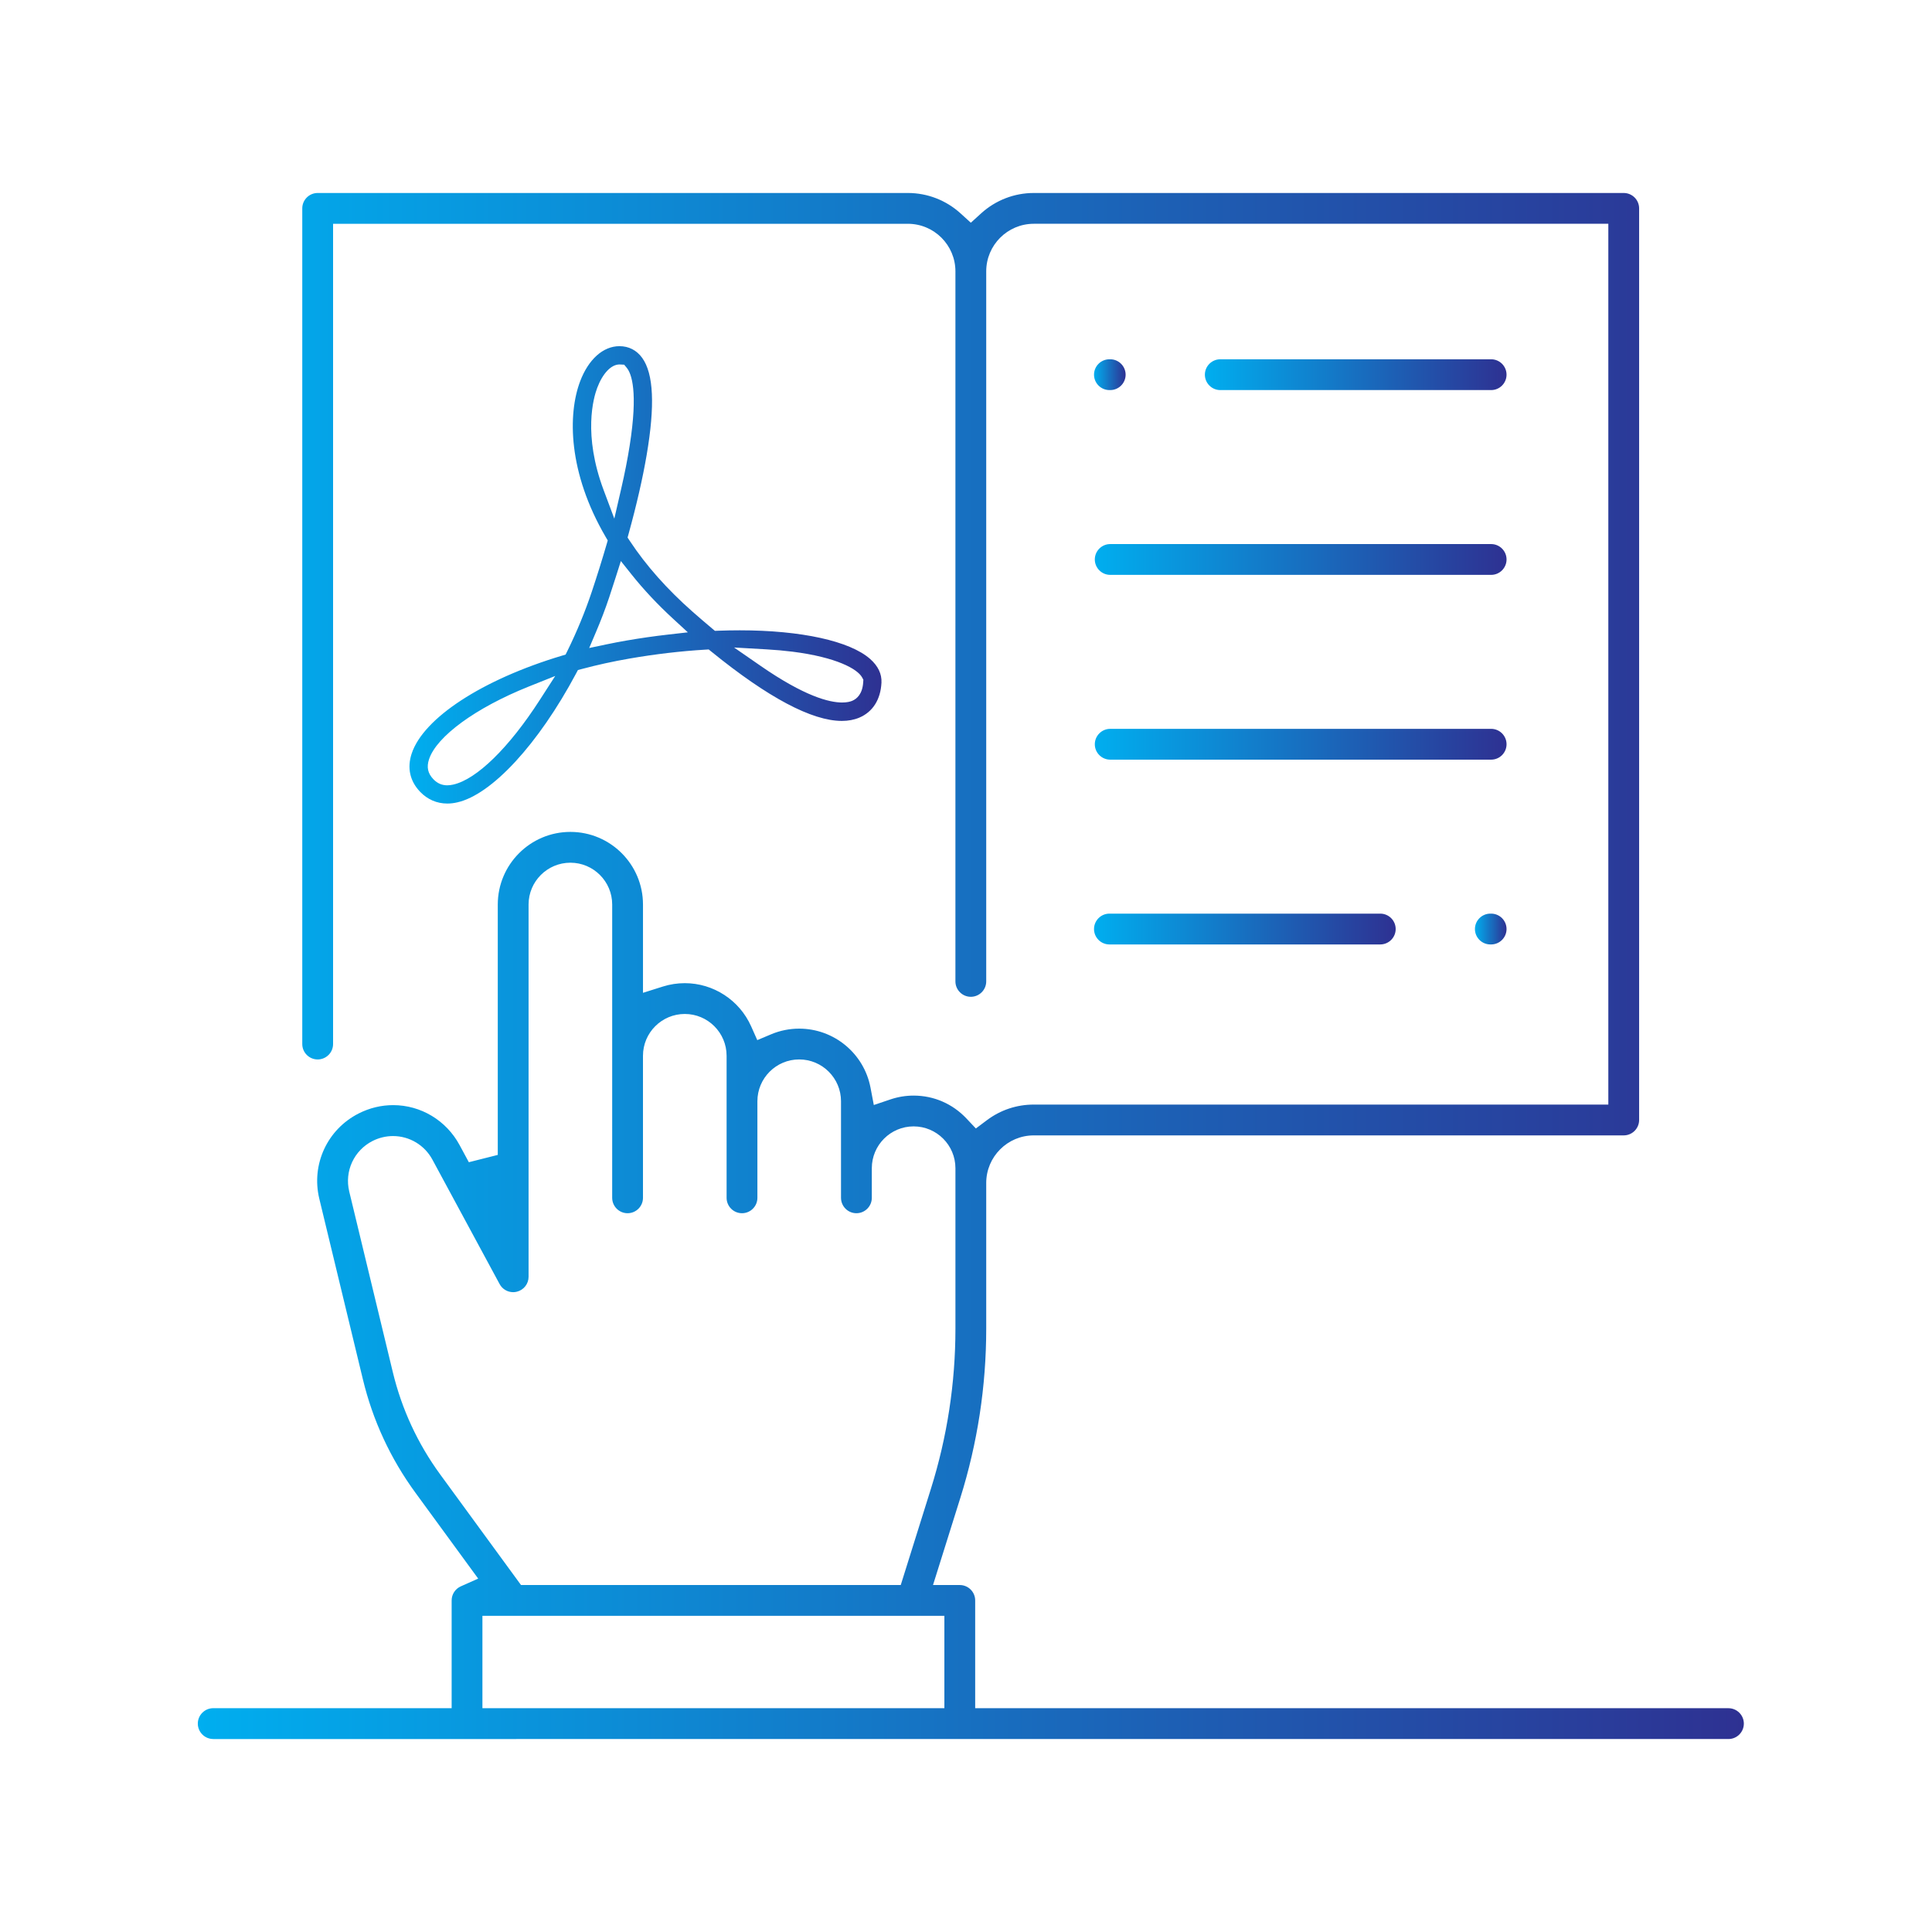 <?xml version="1.0" encoding="utf-8"?>
<!-- Generator: Adobe Illustrator 16.0.3, SVG Export Plug-In . SVG Version: 6.00 Build 0)  -->
<!DOCTYPE svg PUBLIC "-//W3C//DTD SVG 1.0//EN" "http://www.w3.org/TR/2001/REC-SVG-20010904/DTD/svg10.dtd">
<svg version="1.0" id="Layer_1" xmlns="http://www.w3.org/2000/svg" xmlns:xlink="http://www.w3.org/1999/xlink" x="0px" y="0px"
	 width="200px" height="200px" viewBox="0 0 200 200" enable-background="new 0 0 200 200" xml:space="preserve">
<linearGradient id="SVGID_1_" gradientUnits="userSpaceOnUse" x1="3367.281" y1="1782.216" x2="3373.553" y2="1782.216">
	<stop  offset="0" style="stop-color:#00AEEF"/>
	<stop  offset="1" style="stop-color:#2E3192"/>
</linearGradient>
<path fill="url(#SVGID_1_)" d="M3370.416,1785.352c-0.812,0-1.641-0.344-2.217-0.919c-0.584-0.584-0.918-1.393-0.918-2.217
	c0-0.812,0.343-1.642,0.919-2.218c0.575-0.574,1.404-0.918,2.216-0.918c0.813,0,1.642,0.344,2.219,0.919
	c0.574,0.575,0.918,1.405,0.918,2.217c0,0.813-0.344,1.642-0.92,2.218C3372.058,1785.008,3371.229,1785.352,3370.416,1785.352z"/>
<linearGradient id="SVGID_2_" gradientUnits="userSpaceOnUse" x1="3191.403" y1="1816.083" x2="3197.675" y2="1816.083">
	<stop  offset="0" style="stop-color:#00AEEF"/>
	<stop  offset="1" style="stop-color:#2E3192"/>
</linearGradient>
<path fill="url(#SVGID_2_)" d="M3194.539,1819.219c-0.813,0-1.641-0.344-2.217-0.919c-0.575-0.575-0.919-1.404-0.919-2.217
	c0-0.812,0.344-1.642,0.92-2.217c0.575-0.575,1.403-0.919,2.216-0.919s1.642,0.344,2.218,0.919c0.575,0.575,0.918,1.404,0.918,2.217
	s-0.343,1.642-0.919,2.217C3196.181,1818.875,3195.352,1819.219,3194.539,1819.219z"/>
<linearGradient id="SVGID_3_" gradientUnits="userSpaceOnUse" x1="3183.464" y1="1691.288" x2="3329.079" y2="1691.288">
	<stop  offset="0" style="stop-color:#00AEEF"/>
	<stop  offset="1" style="stop-color:#2E3192"/>
</linearGradient>
<path fill="url(#SVGID_3_)" d="M3186.6,1772.832c-1.729,0-3.136-1.407-3.136-3.137v-27.537c0-14.946,10.596-28.119,25.195-31.322
	l32.073-7.035l-5.803-4.102c-9.854-6.965-15.736-18.288-15.736-30.289v-22.588c0-20.445,16.633-37.078,37.078-37.078
	s37.078,16.633,37.078,37.078v22.588c0,12.017-5.896,23.35-15.77,30.313l-5.821,4.104l32.104,7.02
	c14.612,3.195,25.217,16.37,25.217,31.327v27.521c0,1.729-1.407,3.137-3.136,3.137H3186.6z M3210.003,1716.962
	c-11.743,2.577-20.267,13.173-20.267,25.196v24.401h133.071v-24.385c0-12.031-8.53-22.629-20.284-25.199l-28.446-6.221
	l-15.009,35.268c-0.492,1.159-1.625,1.908-2.885,1.908s-2.393-0.749-2.886-1.908l-15.007-35.266L3210.003,1716.962z
	 M3256.184,1736.786l13.785-32.396l-5.91,1.268c-2.566,0.551-5.186,0.83-7.787,0.83c-2.656,0-5.337-0.293-7.967-0.872l-5.94-1.307
	L3256.184,1736.786z M3225.465,1669.41c0,16.986,13.82,30.807,30.807,30.807c16.987,0,30.807-13.82,30.807-30.807v-12.622
	l-18.888-11.097l-1.711,1.596c-7.493,6.991-17.279,10.842-27.555,10.842h-13.46V1669.41z M3256.271,1616.016
	c-16.986,0-30.807,13.82-30.807,30.807v5.035h13.46c10.131,0,19.673-4.453,26.179-12.219c0.599-0.713,1.476-1.122,2.407-1.122
	c0.556,0,1.104,0.15,1.585,0.433l18.457,10.844l-0.639-6.169C3285.281,1627.885,3272.108,1616.016,3256.271,1616.016z"/>
<linearGradient id="SVGID_4_" gradientUnits="userSpaceOnUse" x1="3216.489" y1="1816.083" x2="3320.87" y2="1816.083">
	<stop  offset="0" style="stop-color:#00AEEF"/>
	<stop  offset="1" style="stop-color:#2E3192"/>
</linearGradient>
<path fill="url(#SVGID_4_)" d="M3219.625,1819.219c-1.729,0-3.136-1.406-3.136-3.136c0-1.729,1.407-3.136,3.136-3.136h98.109
	c1.729,0,3.136,1.407,3.136,3.136c0,1.729-1.407,3.136-3.136,3.136H3219.625z"/>
<linearGradient id="SVGID_5_" gradientUnits="userSpaceOnUse" x1="3092.58" y1="1720.754" x2="3407.42" y2="1720.754">
	<stop  offset="0" style="stop-color:#00AEEF"/>
	<stop  offset="1" style="stop-color:#2E3192"/>
</linearGradient>
<path fill="url(#SVGID_5_)" d="M3145.89,1878.173c-15.562,0-28.223-12.66-28.223-28.223v-18.188h-9.407
	c-8.646,0-15.68-7.034-15.68-15.68s7.034-15.679,15.68-15.679h9.407v-63.972h-9.407c-8.646,0-15.68-7.034-15.68-15.68
	s7.034-15.679,15.68-15.679h9.407v-63.972h-9.407c-8.646,0-15.68-7.033-15.68-15.679c0-8.646,7.034-15.68,15.68-15.68h9.407v-18.188
	c0-15.563,12.661-28.223,28.223-28.223h233.308c15.562,0,28.223,12.66,28.223,28.223v258.394c0,15.563-12.661,28.223-28.223,28.223
	H3145.89z M3370.416,1804.434c1.729,0,3.137,1.407,3.137,3.137v42.38c0,6.155-1.957,12.01-5.659,16.93l-3.777,5.021h15.081
	c12.104,0,21.951-9.848,21.951-21.951v-258.394c0-12.104-9.848-21.951-21.951-21.951h-15.082l3.778,5.021
	c3.702,4.921,5.659,10.775,5.659,16.931v165.572c0,1.729-1.407,3.136-3.137,3.136c-1.729,0-3.135-1.406-3.135-3.136v-165.572
	c0-12.104-9.848-21.951-21.951-21.951h-199.44c-12.104,0-21.951,9.848-21.951,21.951v18.188h9.408
	c8.646,0,15.679,7.033,15.679,15.68c0,8.646-7.033,15.679-15.679,15.679h-9.408v63.972h9.408c8.646,0,15.679,7.033,15.679,15.679
	s-7.033,15.68-15.679,15.68h-9.408v63.972h9.408c8.646,0,15.679,7.033,15.679,15.679s-7.033,15.68-15.679,15.68h-9.408v18.188
	c0,12.104,9.848,21.951,21.951,21.951h199.44c12.104,0,21.951-9.848,21.951-21.951v-42.38
	C3367.281,1805.841,3368.688,1804.434,3370.416,1804.434z M3108.26,1806.676c-5.188,0-9.408,4.22-9.408,9.407
	s4.221,9.407,9.408,9.407h25.087c5.187,0,9.407-4.22,9.407-9.407s-4.221-9.407-9.407-9.407H3108.26z M3108.26,1711.346
	c-5.188,0-9.408,4.221-9.408,9.407c0,5.188,4.221,9.408,9.408,9.408h25.087c5.187,0,9.407-4.22,9.407-9.408
	c0-5.187-4.221-9.407-9.407-9.407H3108.26z M3108.26,1616.016c-5.188,0-9.408,4.221-9.408,9.408c0,5.187,4.221,9.407,9.408,9.407
	h25.087c5.187,0,9.407-4.221,9.407-9.407c0-5.188-4.221-9.408-9.407-9.408H3108.26z"/>
<linearGradient id="SVGID_6_" gradientUnits="userSpaceOnUse" x1="113.253" y1="38.788" x2="116.523" y2="38.788">
	<stop  offset="0" style="stop-color:#00AEEF"/>
	<stop  offset="1" style="stop-color:#2E3192"/>
</linearGradient>
<path fill="url(#SVGID_6_)" d="M114.847,40.381c-0.879,0-1.594-0.715-1.594-1.594c0-0.879,0.715-1.594,1.594-1.594h0.082
	c0.879,0,1.595,0.714,1.595,1.594c0,0.879-0.716,1.594-1.595,1.594H114.847z"/>
<linearGradient id="SVGID_7_" gradientUnits="userSpaceOnUse" x1="124.73" y1="38.788" x2="155.956" y2="38.788">
	<stop  offset="0" style="stop-color:#00AEEF"/>
	<stop  offset="1" style="stop-color:#2E3192"/>
</linearGradient>
<path fill="url(#SVGID_7_)" d="M126.324,40.381c-0.879,0-1.595-0.715-1.595-1.594c0-0.879,0.716-1.594,1.595-1.594h28.038
	c0.88,0,1.594,0.714,1.594,1.594c0,0.879-0.714,1.594-1.594,1.594H126.324z"/>
<linearGradient id="SVGID_8_" gradientUnits="userSpaceOnUse" x1="113.335" y1="57.916" x2="155.956" y2="57.916">
	<stop  offset="0" style="stop-color:#00AEEF"/>
	<stop  offset="1" style="stop-color:#2E3192"/>
</linearGradient>
<path fill="url(#SVGID_8_)" d="M114.929,59.51c-0.878,0-1.594-0.715-1.594-1.594c0-0.879,0.716-1.594,1.594-1.594h39.434
	c0.88,0,1.594,0.715,1.594,1.594c0,0.878-0.714,1.594-1.594,1.594H114.929z"/>
<linearGradient id="SVGID_9_" gradientUnits="userSpaceOnUse" x1="113.335" y1="77.045" x2="155.956" y2="77.045">
	<stop  offset="0" style="stop-color:#00AEEF"/>
	<stop  offset="1" style="stop-color:#2E3192"/>
</linearGradient>
<path fill="url(#SVGID_9_)" d="M114.929,78.639c-0.878,0-1.594-0.715-1.594-1.594c0-0.879,0.716-1.595,1.594-1.595h39.434
	c0.88,0,1.594,0.715,1.594,1.595c0,0.878-0.714,1.594-1.594,1.594H114.929z"/>
<linearGradient id="SVGID_10_" gradientUnits="userSpaceOnUse" x1="152.685" y1="96.174" x2="155.956" y2="96.174">
	<stop  offset="0" style="stop-color:#00AEEF"/>
	<stop  offset="1" style="stop-color:#2E3192"/>
</linearGradient>
<path fill="url(#SVGID_10_)" d="M154.279,97.768c-0.878,0-1.594-0.714-1.594-1.594c0-0.879,0.716-1.595,1.594-1.595h0.083
	c0.88,0,1.594,0.716,1.594,1.595c0,0.879-0.714,1.594-1.594,1.594H154.279z"/>
<linearGradient id="SVGID_11_" gradientUnits="userSpaceOnUse" x1="113.253" y1="96.174" x2="144.48" y2="96.174">
	<stop  offset="0" style="stop-color:#00AEEF"/>
	<stop  offset="1" style="stop-color:#2E3192"/>
</linearGradient>
<path fill="url(#SVGID_11_)" d="M114.847,97.768c-0.879,0-1.594-0.714-1.594-1.594c0-0.879,0.715-1.595,1.594-1.595h28.038
	c0.879,0,1.595,0.716,1.595,1.595c0,0.879-0.716,1.594-1.595,1.594H114.847z"/>
<linearGradient id="SVGID_12_" gradientUnits="userSpaceOnUse" x1="20.478" y1="100" x2="180.523" y2="100">
	<stop  offset="0" style="stop-color:#00AEEF"/>
	<stop  offset="1" style="stop-color:#2E3192"/>
</linearGradient>
<path fill="url(#SVGID_12_)" d="M22.073,180.022c-0.879,0-1.595-0.717-1.595-1.596c0-0.877,0.715-1.594,1.595-1.594h24.681v-11.157
	c0-0.627,0.372-1.199,0.946-1.456l1.801-0.803l-6.495-8.888c-2.584-3.536-4.415-7.486-5.441-11.744l-4.51-18.688
	c-0.857-3.555,0.825-7.188,4.09-8.838c1.125-0.566,2.322-0.855,3.558-0.855c2.862,0,5.494,1.583,6.87,4.13l0.961,1.78l2.996-0.757
	V93.635c0-4.146,3.373-7.517,7.516-7.517c4.145,0,7.516,3.371,7.516,7.517v9.141l2.073-0.654c0.728-0.228,1.487-0.345,2.254-0.345
	c2.963,0,5.658,1.755,6.869,4.47l0.635,1.426l1.438-0.605c0.921-0.387,1.898-0.583,2.902-0.583c3.605,0,6.709,2.569,7.382,6.109
	l0.342,1.797l1.731-0.583c0.773-0.26,1.576-0.392,2.389-0.392c2.087,0,4.027,0.842,5.467,2.367l0.977,1.037l1.14-0.855
	c1.412-1.06,3.091-1.619,4.856-1.619h59.477v-91.18h-59.477c-2.715,0-4.923,2.208-4.923,4.923v73.505
	c0,0.879-0.716,1.595-1.595,1.595c-0.878,0-1.594-0.716-1.594-1.595V28.089c0-2.715-2.208-4.923-4.924-4.923H34.48v84.913
	c0,0.879-0.715,1.595-1.594,1.595c-0.879,0-1.595-0.716-1.595-1.595V21.572c0-0.879,0.715-1.594,1.595-1.594h61.097
	c2.016,0,3.95,0.748,5.446,2.105l1.071,0.973l1.072-0.973c1.496-1.357,3.43-2.105,5.445-2.105h61.071
	c0.878,0,1.594,0.715,1.594,1.594v94.368c0,0.879-0.716,1.595-1.594,1.595h-61.071c-2.715,0-4.923,2.209-4.923,4.924v15.094
	c0,5.948-0.903,11.844-2.684,17.522l-2.824,9.007h2.77c0.88,0,1.595,0.716,1.595,1.595v11.157h77.977
	c0.88,0,1.595,0.717,1.595,1.594c0,0.879-0.715,1.596-1.595,1.596H22.073z M49.94,176.833h47.822v-9.563H49.94V176.833z
	 M40.685,117.604c-0.723,0-1.45,0.173-2.103,0.502c-1.938,0.979-2.936,3.135-2.428,5.243l4.509,18.689
	c0.928,3.846,2.582,7.415,4.916,10.608l8.355,11.434h39.312l3.122-9.961c1.684-5.369,2.538-10.943,2.538-16.568v-16.619
	c0-2.388-1.942-4.329-4.328-4.329c-2.387,0-4.328,1.941-4.328,4.329v3.066c0,0.879-0.715,1.594-1.594,1.594
	c-0.88,0-1.594-0.715-1.594-1.594v-9.998c0-2.388-1.942-4.328-4.329-4.328s-4.327,1.94-4.327,4.328v9.998
	c0,0.879-0.715,1.594-1.594,1.594c-0.879,0-1.594-0.715-1.594-1.594v-14.706c0-2.386-1.942-4.327-4.328-4.327
	s-4.328,1.941-4.328,4.327v14.706c0,0.879-0.715,1.594-1.594,1.594c-0.879,0-1.594-0.715-1.594-1.594V93.635
	c0-2.387-1.942-4.328-4.328-4.328s-4.328,1.941-4.328,4.328v38.536c0,0.73-0.495,1.365-1.204,1.544
	c-0.128,0.033-0.26,0.05-0.391,0.05c-0.586,0-1.124-0.32-1.402-0.837l-6.955-12.878C43.954,118.54,42.389,117.604,40.685,117.604z"
	/>
<linearGradient id="SVGID_13_" gradientUnits="userSpaceOnUse" x1="42.39" y1="59.511" x2="91.254" y2="59.511">
	<stop  offset="0" style="stop-color:#00AEEF"/>
	<stop  offset="1" style="stop-color:#2E3192"/>
</linearGradient>
<path fill="url(#SVGID_13_)" d="M46.306,83.183c-1.081,0-2.055-0.421-2.816-1.217c-1.059-1.108-1.361-2.475-0.875-3.952
	c1.215-3.689,7.315-7.667,15.542-10.135l0.394-0.119l0.183-0.37c0.996-2.027,1.847-4.096,2.532-6.148
	c0.552-1.655,1.067-3.304,1.533-4.904l0.113-0.392l-0.206-0.351c-3.915-6.695-3.937-12.717-2.652-16.12
	c0.862-2.279,2.382-3.64,4.068-3.64c0.97,0,1.785,0.42,2.357,1.213c1.185,1.644,1.336,4.937,0.46,10.065
	c-0.411,2.41-1.037,5.141-1.858,8.118l-0.115,0.415l0.237,0.358c1.676,2.538,3.859,5,6.491,7.319
	c0.688,0.605,1.372,1.193,2.035,1.748l0.278,0.233l0.363-0.013c0.746-0.028,1.489-0.042,2.21-0.042c6.355,0,11.402,1.11,13.5,2.969
	c0.82,0.727,1.213,1.551,1.168,2.453c-0.086,1.745-0.902,3.029-2.294,3.617c-0.533,0.226-1.141,0.34-1.807,0.34
	c-3.098,0-7.64-2.412-13.498-7.167l-0.286-0.232l-0.367,0.022c-2.544,0.153-5.176,0.462-7.824,0.921
	c-1.687,0.291-3.352,0.656-4.95,1.084l-0.396,0.105l-0.193,0.362c-3.895,7.301-8.724,12.536-12.301,13.338
	C46.985,83.143,46.64,83.183,46.306,83.183z M54.725,71.076c-5.482,2.198-9.531,5.152-10.314,7.529
	c-0.265,0.807-0.124,1.458,0.447,2.054c0.408,0.427,0.878,0.636,1.438,0.636c0.194,0,0.399-0.024,0.625-0.076
	c2.427-0.545,5.773-3.816,8.951-8.752l1.605-2.491L54.725,71.076z M78.754,68.942c4.518,3.126,7.073,3.782,8.423,3.782
	c0.517,0,0.853-0.095,1.043-0.175c0.477-0.203,1.059-0.696,1.137-1.911l0.018-0.271l-0.13-0.24c-0.47-0.868-2.641-2.088-7.207-2.665
	c-0.853-0.107-1.759-0.188-2.693-0.241l-3.355-0.192L78.754,68.942z M63.734,59.771c-0.218,0.688-0.444,1.385-0.672,2.07
	c-0.388,1.162-0.845,2.363-1.36,3.572l-0.709,1.669l1.775-0.374c0.687-0.145,1.389-0.278,2.085-0.399
	c1.433-0.248,2.877-0.455,4.296-0.616l2.056-0.234l-1.522-1.401c-1.609-1.48-3.058-3.024-4.306-4.591l-1.106-1.387L63.734,59.771z
	 M64.123,37.729c-0.855,0-1.735,0.926-2.298,2.417c-0.389,1.028-1.489,4.835,0.667,10.598l1.102,2.943l0.706-3.062
	c0.374-1.622,0.67-3.127,0.882-4.479c0.886-5.626,0.192-7.472-0.3-8.071l-0.267-0.323l-0.417-0.021
	C64.177,37.731,64.154,37.729,64.123,37.729z"/>
</svg>

